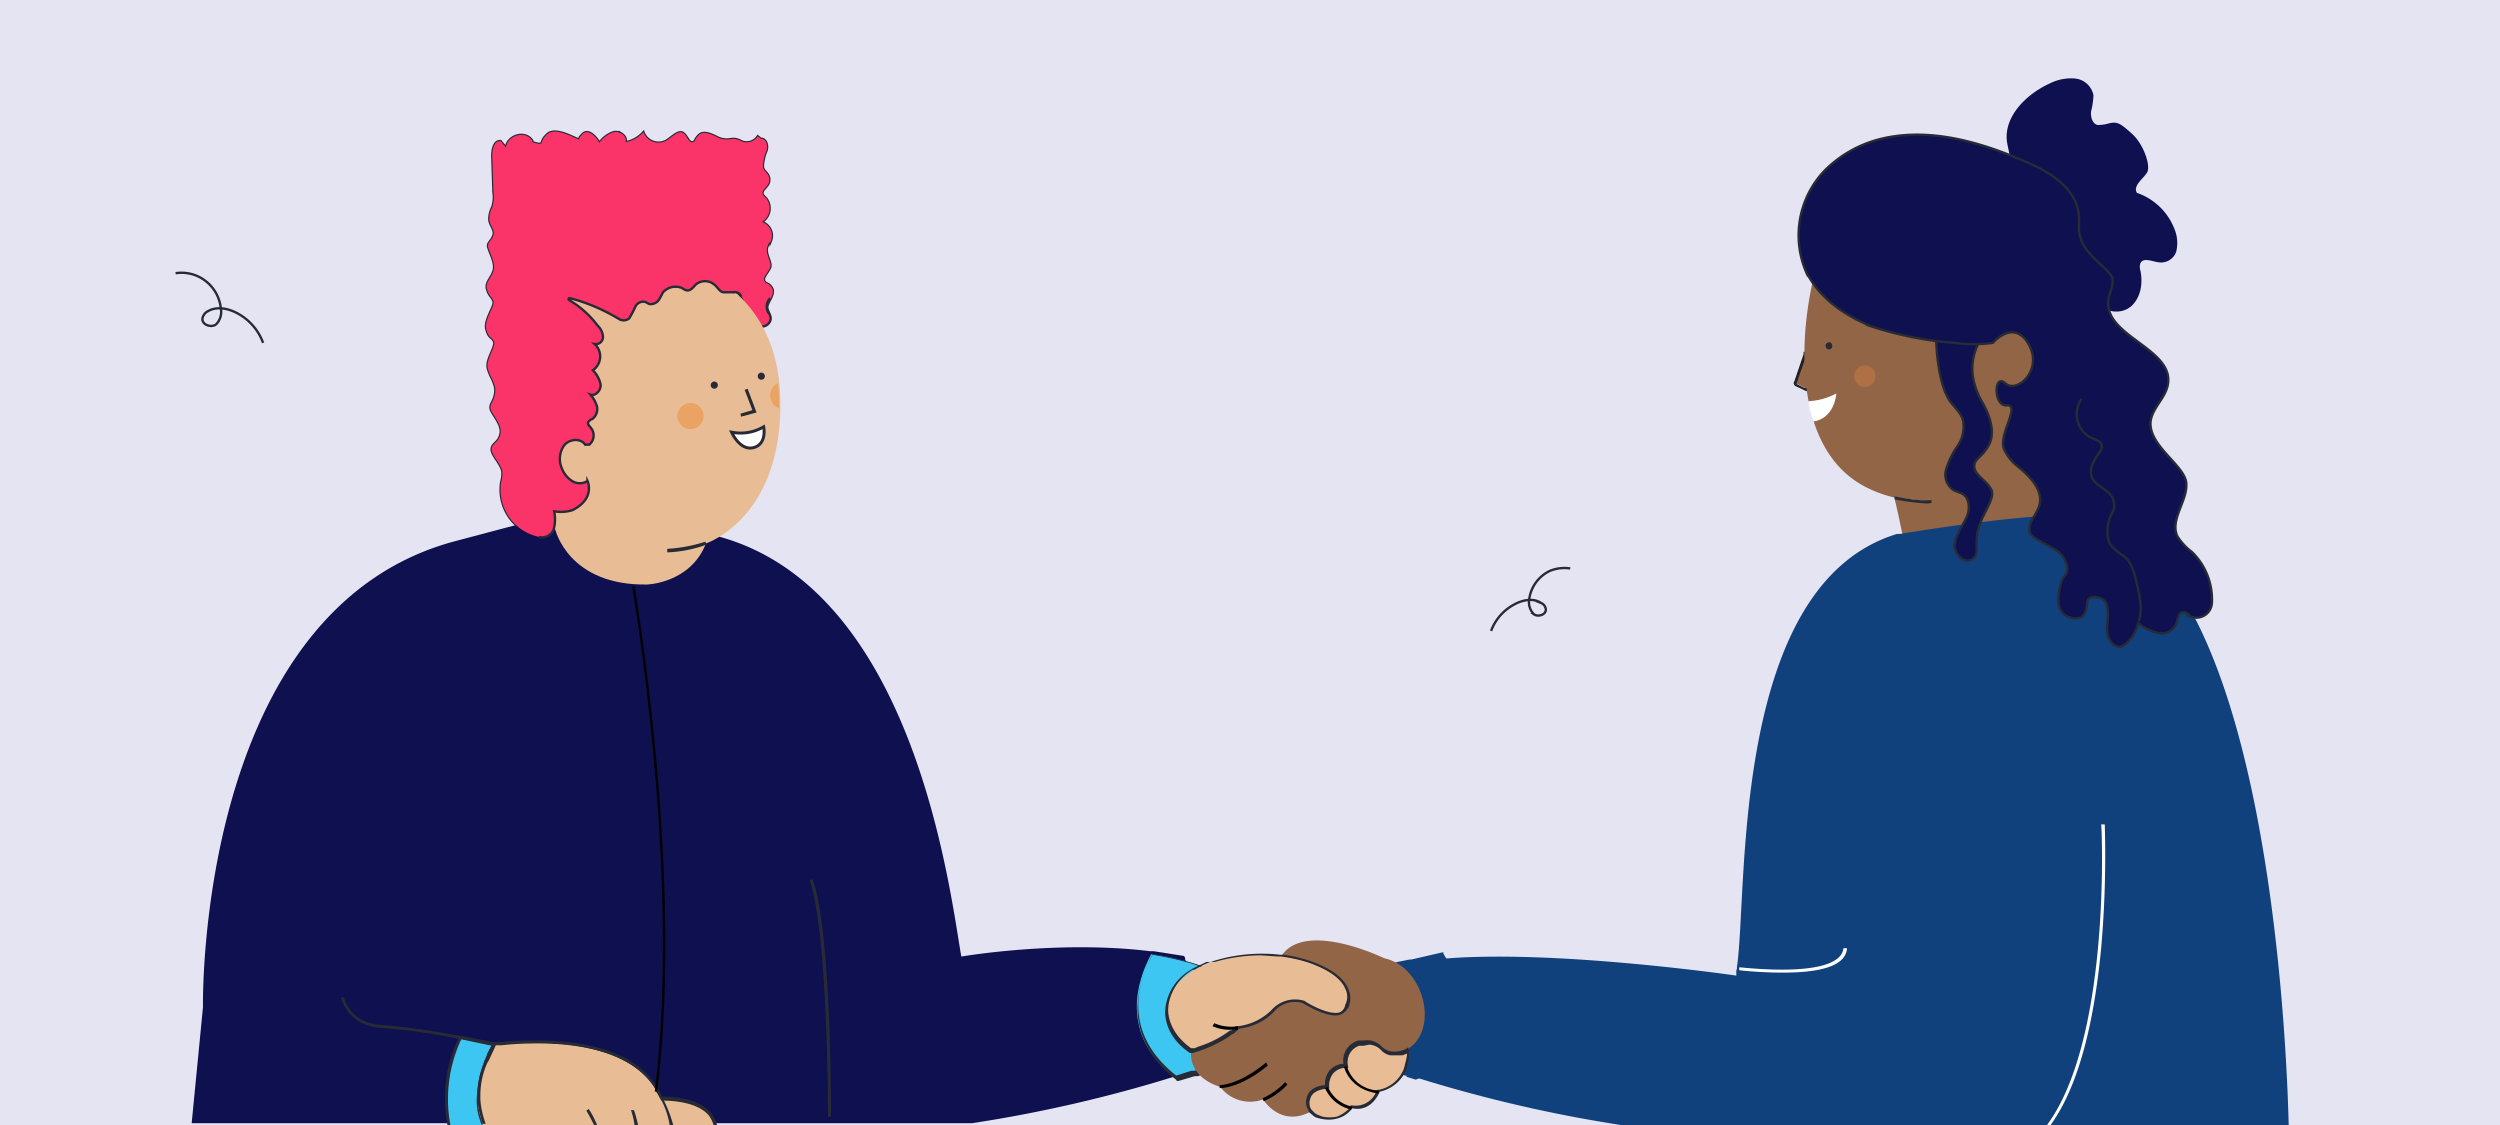 <?xml version="1.0" encoding="utf-8"?>
<svg xmlns="http://www.w3.org/2000/svg" data-name="Capa 2" id="Capa_2" viewBox="0 0 420 189">
  <defs>
    <style>.cls-1{fill:#e4e4f3;}.cls-19,.cls-2{fill:#0e104f;}.cls-18,.cls-3{fill:#fa3369;}.cls-16,.cls-19,.cls-3,.cls-4{stroke:#272b36;}.cls-15,.cls-16,.cls-19,.cls-3,.cls-4{stroke-miterlimit:10;}.cls-15,.cls-19,.cls-3,.cls-4{stroke-width:0.4px;}.cls-15,.cls-17,.cls-4{fill:none;}.cls-5{fill:#936547;}.cls-6{fill:#222221;}.cls-7{fill:#272b36;}.cls-8{fill:#af7045;}.cls-16,.cls-9{fill:#fff;}.cls-10{fill:#e8bc95;}.cls-11{fill:#11417d;}.cls-12{fill:#eaa363;}.cls-13{fill:#3dc6f2;}.cls-14{fill:#ef8b63;}.cls-15{stroke:#000;}.cls-16{stroke-width:0.5px;}</style>
  </defs>
  <rect class="cls-1" height="189" width="420"/>
  <path class="cls-2" d="M352.7,50.9c1.1,1.8,4,1.9,5.5.4s1.8-3.8,1.4-5.8a1.9,1.9,0,0,1,0-1.3c.6-1.1,2.2-.1,3.5-.1a2.7,2.7,0,0,0,2.5-1.8,6.2,6.2,0,0,0-.1-3.3,10.4,10.4,0,0,0-6.5-6.6c-.7-1.2,1-2.3,1.7-3.4s-.6-4.8-2.5-6.5-2.4-2.1-3.8-1.8a6.9,6.9,0,0,1-2,.3c-.9-.2-1.2-1.4-1.1-2.3a12.6,12.6,0,0,0,.4-2.7,3.5,3.5,0,0,0-3-2.8,7.9,7.9,0,0,0-4.3.8c-4.2,1.9-8.2,6-7.1,10.5l1.4,6.9,3.9,11.1Z"/>
  <path class="cls-3" d="M90.5,90.2A2.1,2.1,0,0,0,93,89a6.5,6.5,0,0,0,.1-3.1,6.5,6.5,0,0,0,3.1-.2c3.9-2,2.5-4.9,2.5-4.9a2.4,2.4,0,0,1-2.6,0,4.3,4.3,0,0,1-1.7-2.1,3.9,3.9,0,0,1,.4-3.9c.9-1.1,2.8-1.2,3.5-.1H99a2,2,0,0,0,.2-2.9c-.2-.3-.5-.5-.4-.8a1.1,1.1,0,0,1,.7-.6,2.1,2.1,0,0,0,.8-2.1,5.6,5.6,0,0,0-1.1-2c.9.3,1.8-.8,1.7-1.7a4.7,4.7,0,0,0-1.3-2.4,2.8,2.8,0,0,0,.3-4.4,1.2,1.2,0,0,0,1.4-1.2,2.8,2.8,0,0,0-.9-1.9,16.5,16.5,0,0,0-4.8-4.3c-.2-.1,0-.4.2-.3a31.6,31.6,0,0,1,8.2,3.5,1.5,1.5,0,0,0,1.7-.1,17.4,17.4,0,0,0,1-1.9,1.5,1.5,0,0,1,1.6-.9c.4.1.6.4,1,.4s1-.2,1.3-.6.5-.9.8-1.4a2.8,2.8,0,0,1,3.2-.7,1.8,1.8,0,0,0,.9.4c.6,0,1-.6,1.4-1a2.4,2.4,0,0,1,3.2.1c.5.4.8,1.1,1.4,1.2h1.9c1.2-.3,2.3,4.2,2.7,5.4s-.9,1.1,2.3.3a1.5,1.5,0,0,0,1-.9c.3-.9-.5-1.5-.5-2.3s1.4-2.2.8-3.2-1-.6-1.3-1.2.7-1.5,1-2.3-.9-2.3-.5-3.4.4-.6.6-1a2.4,2.4,0,0,0-1.5-3.2,2.7,2.7,0,0,0,.7-4c-.3-.3-.6-.5-.6-.9s.4-.7.7-1.1a1.6,1.6,0,0,0,.1-2.1c-.2-.3-.6-.6-.7-1s.1-1.8.5-2.7.1-2.2-.9-2.2l-.5-.4a2.2,2.2,0,0,1-2.8.8,2.6,2.6,0,0,0-1.9-.3,3.5,3.5,0,0,1-2-.3c-1-.5-2.4-1.2-3.2-.4s-.5,1.1-1.1,1.2-.9-1.2-1.6-1.6-1.8.7-2.7,1.3a2.7,2.7,0,0,1-3.9-1.4,5.4,5.4,0,0,1-3,1.7c.3-1-.9-1.9-2-1.7a4.7,4.7,0,0,0-2.4,1.8c-.6-1.1-1.9-2.4-2.8-1.5s-.4.7-.6.9-3.8-2.2-5.3-.9-.5,1.9-1.8,1.6-.6-.3-.8-.5c-1.2-1.8-4.2-.8-4.4,1.2l-.9-1.1c-1.1-.1-1.4,1.4-1.4,2.5l.2,6.1a5.3,5.3,0,0,1-.2,2.5,4.6,4.6,0,0,0-.5,2c0,1,1,1.8.7,2.7s-.7,1-.9,1.6,1.1,2.5,1,3.9-1.5,2.3-1.2,3.5.8,1.3,1.1,2.1-1.6,3.1-1.2,4.7,1,1.3,1.3,2.1-1.1,2.6-1.1,4,1.5,2.9,1.3,4.5-.8,1.7-.8,2.6,2,2.7,1.7,4.3-1.4,1.6-1.5,2.6,1.5,2.4,1.8,3.8a5.5,5.5,0,0,1-.2,1.8,8.1,8.1,0,0,0,5.6,9"/>
  <path class="cls-4" d="M44.2,57.6A9.2,9.2,0,0,0,40,52.7c-1.6-.9-3.6-1.3-5.1-.4a1.7,1.7,0,0,0-.9,1.3c0,1,1.5,1.5,2.3.9a3,3,0,0,0,.8-2.7,6.7,6.7,0,0,0-3.9-5.4,6.6,6.6,0,0,0-3.7-.5"/>
  <path class="cls-4" d="M250.5,106a8.3,8.3,0,0,1,3.8-4.4c1.4-.8,3.3-1.2,4.6-.3a1.3,1.3,0,0,1,.8,1.1c0,.9-1.3,1.3-2,.8a2.9,2.9,0,0,1-.8-2.5,6.2,6.2,0,0,1,3.5-4.8,6.5,6.5,0,0,1,3.4-.4"/>
  <path class="cls-5" d="M303.2,59.3l-1.7,4.9v.2h.2l2,1,1.7-.5-.4-5.3Z"/>
  <path class="cls-6" d="M305.2,59.4l-1.8-.3H303v.4l-1.6,4.7c-.1.1-.1.2,0,.4s.2.2.3.3l.9.4.8.4h.5l1.9-.5Zm-1.5,5.8h-.5l-.4-.2-1-.5h0l1.1-3.2.3-.8h0l.2-.6h0l1.3.3.4,4.9-1.3.4Z"/>
  <path class="cls-5" d="M304.4,47.9C302,59.2,302,76.3,313.8,82a21.3,21.3,0,0,0,4.5,1.6v.2l.6,2.6,1.2,5.7,14.1,8.4s13.3-5.2,13.3-5.7-.4-3.7-.4-3.7a23.2,23.2,0,0,0-.7-4.6l-2-11.3,1.8-36-36.5-2.4Z"/>
  <path class="cls-7" d="M307.3,58.7c.7,0,.7-1.2,0-1.2a.6.6,0,1,0,0,1.2Z"/>
  <circle class="cls-8" cx="313.3" cy="63.2" r="1.8"/>
  <path class="cls-9" d="M318.4,83.6a29,29,0,0,0,6.2.7Z"/>
  <path class="cls-7" d="M323.8,84.6a40,40,0,0,1-5.5-.7v-.5s4.3.9,6.2.6v.5Z"/>
  <path class="cls-2" d="M207.5,177.9l-.6.2h-.5l-1,.3-.5.2h-.1l-.6.2-1.2.4-.7.3-1.6.5h-.5l-2.7.9h-.3a233.7,233.7,0,0,1-33.9,7.8H81a10.8,10.8,0,0,1-.7-4.3h0v-.5a13.8,13.8,0,0,1,1.2-5.6v-.3h0a11.6,11.6,0,0,1,.6-1.5l-.3.2h-.1a3.3,3.3,0,0,1-2.5.1c-1.1,2.1-1.7,2.1-1.9,5.9-.1,1.8.6,3.8,1.1,6H32.2l1.9-19.5s-1.3-67.1,42.8-78.4l11.3-3h.6l1.8-.5h1.7l2,.2h.6l21.4,1.9,3.6.7h.7c33.2,8.9,39,59.9,40.9,70.6,0,0,16.2-2.8,31.7-.9h.6l5.1.8.2.3v.3l1.2,2.4.2.2h0v.2l4.6,9h.1v.2h0l.2.2.4,1,.2.2v.2l.7,1.4Z"/>
  <path class="cls-7" d="M139.6,187.6h-.5v-1.3c0-6-.4-31.4-3.1-38.4l.5-.2c2.8,7.2,3.1,32.5,3.1,38.6Z"/>
  <path class="cls-10" d="M120.2,189H93.7c1-1.4,4-3.6,13.5-4.4h4.2C118.2,184.7,119.8,187.4,120.2,189Z"/>
  <path class="cls-7" d="M119.4,186.9c-1.5-1.7-4.2-2.6-8.2-2.7h-.6l-3.5.2c-8.8.7-12.2,2.7-13.4,4.2s.3.4.3.4h.2c1.1-1.5,4.4-3.3,13-4a23.8,23.8,0,0,1,3.7-.1h.6c4.4.1,6.5,1.3,7.5,2.4a5,5,0,0,1,.9,1.8h.6A6.1,6.1,0,0,0,119.4,186.9Z"/>
  <path class="cls-11" d="M81.6,178.3a19.6,19.6,0,0,0-1.3,6.4v-.5a13.8,13.8,0,0,1,1.2-5.6Z"/>
  <path class="cls-7" d="M80,184.7v-.5a13.9,13.9,0,0,1,1.2-5.7l.2-.3.5.2a20.3,20.3,0,0,0-1.4,6.3Z"/>
  <path class="cls-10" d="M118.6,91.3s12.9-4.2,12.5-24.2-17.3-23-17.3-23L90.5,48.3l-5,19.4,4.8,16.8,1.1,2.7L93.3,89s2.2,9.4,15.4,9.2C108.7,98.2,116,98,118.6,91.3Z"/>
  <circle class="cls-12" cx="116" cy="69.9" r="2.2"/>
  <path class="cls-12" d="M129.4,66.4a2.3,2.3,0,0,0,1.5,2.2V67.4a26.6,26.6,0,0,0-.2-3A2.1,2.1,0,0,0,129.4,66.4Z"/>
  <polygon class="cls-7" points="124.5 70 124.4 69.5 126.4 68.9 125.1 65.5 125.6 65.3 127.1 69.3 124.5 70"/>
  <path class="cls-7" d="M120,65.3a.6.6,0,1,0,0-1.2.6.6,0,0,0,0,1.2Z"/>
  <path class="cls-7" d="M127.9,63.8a.6.6,0,0,0,0-1.2.6.6,0,0,0,0,1.2Z"/>
  <path class="cls-7" d="M112.1,92.8v-.6a25.1,25.1,0,0,0,6.4-1.2l.2.5A21.5,21.5,0,0,1,112.1,92.8Z"/>
  <path class="cls-13" d="M205,164.1c-2.7-2.3-9.7-3.6-11.6-3.8-2.3,4.3-5.5,13.4,4.1,20.9,6.2-1.9,10-3.3,10-3.3Z"/>
  <path class="cls-7" d="M207.2,175.1v-.6h0v-.5h0l-.2-.9v-.6l-1.5-8.3h-.1l-1-.7-.4-.2h0l-.3-.2c-3.1-1.6-8-2.5-9.9-2.8h-.2v.2h0a18.7,18.7,0,0,0-2.5,9.3c.2,4.4,2.3,8.4,6.5,11.6,0,.1.1.1.1.2h.3l2.7-.8h.5a65.2,65.2,0,0,0,6.8-2.3h.2Zm0,2.6-6.6,2.2h-.5l-2.5.8c-9.1-7.2-6.5-15.7-4-20.3,1.2.2,3.4.6,5.6,1.2a15.9,15.9,0,0,1,3.5,1.3h.4l.3.2,1.3.9,1.6,8.4v1.1h0v1.7l.3,1.6Z"/>
  <path class="cls-13" d="M83.8,175.5h-.1c-.1.4-.6,1.3-1.1,2.7l-.2.3a13.8,13.8,0,0,0-1.2,5.6v.5A10.9,10.9,0,0,0,82,189H75.3a31.7,31.7,0,0,1-.3-6,20.2,20.2,0,0,1,2.1-8.4c0-.2.1-.3.2-.5l5.4,1.1h0l.5.2h.6Z"/>
  <path class="cls-7" d="M83.9,175.2h-.4l-6.2-1.2h-.2v.2h0l-.2.5a22.2,22.2,0,0,0-2.1,8.5,24.3,24.3,0,0,0,.4,6h.5a23.8,23.8,0,0,1,1.7-14.4c.1,0,.1-.1.1-.2l5.2,1.1h.8l-1.1,2.5v.3a13.9,13.9,0,0,0-1.2,5.7v.5a10,10,0,0,0,.7,4.3h.6a10,10,0,0,1-.8-4.3v-.5a15,15,0,0,1,1.1-5.5l.2-.3a21.1,21.1,0,0,1,1.2-2.8h.1v-.3h-.3Z"/>
  <path class="cls-7" d="M83.3,175.3h-.1v.2h0a23.3,23.3,0,0,0-1.2,2.7h0a20.2,20.2,0,0,0-1.4,6.6h0a11.5,11.5,0,0,0,.8,4.1h-.5a10.4,10.4,0,0,1-.8-4.6,21.9,21.9,0,0,1,1.3-6.1h0a11.2,11.2,0,0,0,.5-1.3h0l.7-1.3-5.2-1.1h-.5a98.9,98.9,0,0,0-12.7-1.8c-5.9-.3-6.9-5.1-6.9-5.1h.5c0,.1,1,4.4,6.5,4.6A124.6,124.6,0,0,1,77,174l5.9,1.2h.4Z"/>
  <path class="cls-10" d="M81.2,189a11.1,11.1,0,0,1-.9-4.3h0v-.5a13.8,13.8,0,0,1,1.2-5.6v-.3h0l.7-1.6.5-1.2h1.4c1.1-.1,2.9-.3,5-.3,6.8-.1,17,1,21.1,7.9,0,.1.1.3.1.4a4.1,4.1,0,0,1,.5.9l.2.3c0,.1.1.2.1.3a18.8,18.8,0,0,1,1.4,4.2Z"/>
  <path class="cls-7" d="M111.5,184.8c0-.1-.1-.2-.1-.3l-.2-.3-.5-1.1-.4-.6c-4.1-6.6-13.7-7.8-21.1-7.7a56.5,56.5,0,0,0-5.7.3h-.8v.3l-.7,1.5-.5,1.2h-.1v.2a13.9,13.9,0,0,0-1.2,5.7v.2h0v.3a15.7,15.7,0,0,0,.9,4.3h.5a14.3,14.3,0,0,1-.9-4.1h0v-.2h0v-.5a13.3,13.3,0,0,1,1.2-5.5l.2-.3h0l1.2-2.6h1a52,52,0,0,1,5.2-.3c6.1-.1,16.9.8,20.9,8.1a3,3,0,0,1,.4.8l.2.3c0,.1.1.2.1.3a13.9,13.9,0,0,1,1.4,4.2h.6A23,23,0,0,0,111.5,184.8Z"/>
  <path class="cls-7" d="M100.3,189h-.5c-.4-.8-.8-1.6-1.3-2.4l.4-.3A14,14,0,0,1,100.3,189Z"/>
  <path class="cls-7" d="M107.2,189h-.6a12.9,12.9,0,0,0-.6-2.5h.5C106.8,187.3,107,188.2,107.2,189Z"/>
  <path class="cls-11" d="M384.5,189H272.3a235.1,235.1,0,0,1-33.8-7.8h-.6l-1.5-.5H236l-.5-.2-1-.3-.7-.2h-.7l-.4-.2h0l-.8-.2-.8-.3h-.3l-1.4-.5h-.3l-.9-.3.5-.9v-.3l.2-.3v-.3l6.3-12.2v-.4l.8-1.6.2-.3v-.3h.3a22,22,0,0,1,3.7-.6h.1l1.5-.2h.3c18.6-1.7,49.6,2.8,49.6,2.8V163a.7.7,0,0,0,.1-.5c1.9-12.4-1.3-64.2,26.9-72.8h.5c2.4-.4,17.9-2.9,26.3-3.1h1.8C381,87.4,384.2,176.4,384.5,189Z"/>
  <path class="cls-11" d="M231.6,162.8c1.8-.4,8.8-2.3,10.7-2.5,2.3,4.3,5.5,13.4-4.1,20.9-6.2-1.9-10-3.3-10-3.3Z"/>
  <path class="cls-11" d="M242.6,160.4c0-.1-.1-.1-.1-.2V160h-.2l-5.2,1.2h-.3l-2,.4-1.7.5h-1.6l-3.1,13.8v.6l-.2,1.2h.2l4.8,1.7h.6l2.4.7h.5l1.7.5h.2l.2-.2c4.2-3.2,6.3-7.2,6.5-11.6A18.6,18.6,0,0,0,242.6,160.4Zm-6.3,19.9H236l-2-.6h-.6l-4.9-1.7.2-.7v-.9l2.9-13.1,1.2-.3h.9l.9-.2,1.6-.4,5.7-1.3c2.5,4.6,5.1,13.1-4,20.3l-1.6-.5Z"/>
  <path class="cls-5" d="M232.6,161c-5.2-2.4-15.7-5.8-18,1-1.3,4.7-14.5,14.9-14.5,14.9s-.5,4,4.9,5.7a6.3,6.3,0,0,0,7.2,2.1s2.8,4.6,7.7,2.2,16.5-10.6,16.5-10.6C241.9,173,239.2,162.4,232.6,161Z"/>
  <path class="cls-10" d="M236.4,176.3a6.1,6.1,0,0,1-4.8,7.1s-1.2,3.4-4.6,2.7a4.7,4.7,0,0,1-5.8,1.5,2.5,2.5,0,0,1-1.5-2.9c.2-.9,1-1.8,3.2-2a3,3,0,0,1,3.1-3.5,3.4,3.4,0,0,1,2.3-4c3-1.1,3.4,1.2,5.1,1.5A4.1,4.1,0,0,0,236.4,176.3Z"/>
  <path class="cls-7" d="M226.3,179.1h0Zm0,0h0Zm0,0h0Zm10.4-2.7a.3.3,0,0,1-.1-.2h0v-.2h-.1l-.3.2h0a4.2,4.2,0,0,1-2.7.4,3.2,3.2,0,0,1-1.4-.8,3.4,3.4,0,0,0-3-1h-.9a3.5,3.5,0,0,0-2.5,3.9,3.4,3.4,0,0,0-2.3,1.1,3.6,3.6,0,0,0-.8,2.5c-2.2.2-2.9,1.3-3.1,2.2a2.4,2.4,0,0,0,.3,2c0,.1.1.2.1.3h0l.2.2.6.5.3.2a7,7,0,0,0,2.3.4,5.3,5.3,0,0,0,2.4-.6,5.2,5.2,0,0,0,1.5-1.3c3,.6,4.3-2.1,4.6-2.8a6.2,6.2,0,0,0,4.6-4.1v-.2h0a.4.4,0,0,0,.1-.3A8.9,8.9,0,0,0,236.7,176.4Zm-.7,2.5v.2h0a.4.4,0,0,0-.1.3,5.7,5.7,0,0,1-4.3,3.7h-.3a.5.5,0,0,1-.1.3,3.7,3.7,0,0,1-4.1,2.3h-.2v.2l-.2.3a6.3,6.3,0,0,1-2.1,1.4,6.4,6.4,0,0,1-2.4,0l-.8-.3a1.8,1.8,0,0,1-.7-.5l-.2-.2-.2-.2a2,2,0,0,1-.2-1.7q.3-1.5,2.7-1.8h.5v-.3h0a3.3,3.3,0,0,1,.7-2.3,2.9,2.9,0,0,1,2-.9h.5v-.2h0a2.9,2.9,0,0,1,1.8-3.5h.7l1-.2a2.9,2.9,0,0,1,2,.9,2.8,2.8,0,0,0,1.6.9h2l.8-.3h0A9.8,9.8,0,0,1,236,178.9Zm-9.7.2h0Zm0,0h0Zm0,0h0Z"/>
  <path d="M205,182.8h-.1v-.5s3.1.1,7.8-3.8l.3.5C208.5,182.7,205.4,182.8,205,182.8Z"/>
  <path d="M212.3,185l-.2-.5a11.5,11.5,0,0,0,3.8-2.7l.4.4A11.6,11.6,0,0,1,212.3,185Z"/>
  <path class="cls-10" d="M226.2,169.3a.1.1,0,0,1,.1-.1c.3-.7,1.8-4.7-6.4-7.5s-22.8-1.2-23.9,7.7h0c0,.5-.4,4.4,4.1,7.4a18.5,18.5,0,0,0,8-4.2,10.8,10.8,0,0,0,5.7-2.8,4.9,4.9,0,0,1,5.1-1.5S224.9,172.2,226.2,169.3Z"/>
  <path class="cls-7" d="M226.5,166.1c-.8-1.9-3-3.5-6.5-4.7a24.7,24.7,0,0,0-4.3-1h-.6a27.3,27.3,0,0,0-11.7,1.2h-.7l-2.3,1.1-.3.2a8.6,8.6,0,0,0-4.3,6.3v.2c-.1.4-.5,4.4,4.1,7.5h.5a22.9,22.9,0,0,0,6-2.7l.4-.3.2-.2h.2l1-.9a9.5,9.5,0,0,0,5.8-2.8,4.6,4.6,0,0,1,4.8-1.5c.4.2,4.2,2.6,6.3,2a2.4,2.4,0,0,0,1.3-1.1h.1A4.1,4.1,0,0,0,226.5,166.1Zm-.6,3.1h0a1.6,1.6,0,0,1-.9.9c-2,.5-5.9-1.9-5.9-2H219a5.3,5.3,0,0,0-5.4,1.6,9.6,9.6,0,0,1-5.6,2.7h-.4l-.3.3h0l-.2.2-.2.2h-.2l-.6.4a16.6,16.6,0,0,1-4.7,2.3l-.7.3h-.6c-4.2-3-3.9-6.6-3.8-7v-.2a8.4,8.4,0,0,1,4.1-6h.3a16.9,16.9,0,0,1,2.7-1.3h.7a28.1,28.1,0,0,1,7.7-1.1l3,.2h.5a25.1,25.1,0,0,1,4.5,1c3.4,1.2,5.5,2.7,6.2,4.4a2.9,2.9,0,0,1,0,2.7Z"/>
  <path class="cls-14" d="M208.1,172.7a7.9,7.9,0,0,1-4.2-.5Z"/>
  <path d="M206.8,173a7.1,7.1,0,0,1-3.1-.6l.3-.5a7.2,7.2,0,0,0,4,.5v.6Z"/>
  <path d="M231.6,183.7c-4.9-.6-5.8-4.4-5.8-4.5h.5a5.7,5.7,0,0,0,5.3,4Z"/>
  <path d="M227,186.4a6.3,6.3,0,0,1-4.4-3.6l.5-.2a5.6,5.6,0,0,0,4,3.3Z"/>
  <path class="cls-9" d="M353,159.2c-.9,9.6-3,22.2-8.5,29.8h-.6c10.8-14.6,9.2-50.1,9.1-50.5h.6A176.7,176.7,0,0,1,353,159.2Z"/>
  <path class="cls-9" d="M299.5,163.4a67.9,67.9,0,0,1-7.3-.4v-.5c11,1.1,17.2-.1,17.5-3.2h.6C310.1,162.1,306.4,163.4,299.5,163.4Z"/>
  <path class="cls-15" d="M106.4,98.5s8.4,48.6,3.8,84.9"/>
  <path class="cls-16" d="M122.9,72.6a7.6,7.6,0,0,0,5.4-.9s.6,2.9-1.7,3.5S122.9,72.6,122.9,72.6Z"/>
  <path class="cls-17" d="M215.6,187.7h3.2l-1.6.2Z"/>
  <path class="cls-17" d="M225.7,187.7a5.3,5.3,0,0,1-2.4.6,7,7,0,0,1-2.3-.4l-.3-.2Z"/>
  <path class="cls-9" d="M303.8,67.4a11,11,0,0,0,4.7-1.3s-.2,4.1-3.8,4.7A12.7,12.7,0,0,1,303.8,67.4Z"/>
  <path class="cls-18" d="M90.5,90.2A2.1,2.1,0,0,0,93,89a6.5,6.5,0,0,0,.1-3.1,6.5,6.5,0,0,0,3.1-.2c3.9-2,2.5-4.9,2.5-4.9a2.4,2.4,0,0,1-2.6,0,4.3,4.3,0,0,1-1.7-2.1,3.9,3.9,0,0,1,.4-3.9c.9-1.1,2.8-1.2,3.5-.1H99a2,2,0,0,0,.2-2.9c-.2-.3-.5-.5-.4-.8a1.1,1.1,0,0,1,.7-.6,2.1,2.1,0,0,0,.8-2.1,5.6,5.6,0,0,0-1.1-2c.9.3,1.8-.8,1.7-1.7a4.7,4.7,0,0,0-1.3-2.4,2.8,2.8,0,0,0,.3-4.4,1.2,1.2,0,0,0,1.4-1.2,2.8,2.8,0,0,0-.9-1.9,16.5,16.5,0,0,0-4.8-4.3c-.2-.1,0-.4.2-.3a31.6,31.6,0,0,1,8.2,3.5,1.5,1.5,0,0,0,1.7-.1,17.4,17.4,0,0,0,1-1.9,1.5,1.5,0,0,1,1.6-.9c.4.1.6.4,1,.4s1-.2,1.3-.6.5-.9.8-1.4a2.8,2.8,0,0,1,3.2-.7,1.8,1.8,0,0,0,.9.4c.6,0,1-.6,1.4-1a2.4,2.4,0,0,1,3.2.1c.5.4.8,1.1,1.4,1.2h1.9c1.2-.3,5.5,3.3,5.5,2.5s1.4-2.2.8-3.2-1-.6-1.3-1.2.7-1.5,1-2.3-.9-2.3-.5-3.4.4-.6.6-1a2.4,2.4,0,0,0-1.5-3.2,2.7,2.7,0,0,0,.7-4c-.3-.3-.6-.5-.6-.9s.4-.7.7-1.1a1.6,1.6,0,0,0,.1-2.1c-.2-.3-.6-.6-.7-1s.1-1.8.5-2.7.1-2.2-.9-2.2l-.5-.4a2.2,2.2,0,0,1-2.8.8,2.6,2.6,0,0,0-1.9-.3,3.5,3.5,0,0,1-2-.3c-1-.5-2.4-1.2-3.2-.4s-.5,1.1-1.1,1.2-.9-1.2-1.6-1.6-1.8.7-2.7,1.3a2.7,2.7,0,0,1-3.9-1.4,5.4,5.4,0,0,1-3,1.7c.3-1-.9-1.9-2-1.7a4.7,4.7,0,0,0-2.4,1.8c-.6-1.1-1.9-2.4-2.8-1.5s-.4.7-.6.9-3.8-2.2-5.3-.9-.5,1.9-1.8,1.6-.6-.3-.8-.5c-1.2-1.8-4.2-.8-4.4,1.2l-.9-1.1c-1.1-.1-1.4,1.4-1.4,2.5l.2,6.1a5.3,5.3,0,0,1-.2,2.5,4.6,4.6,0,0,0-.5,2c0,1,1,1.8.7,2.7s-.7,1-.9,1.6,1.1,2.5,1,3.9-1.5,2.3-1.2,3.5.8,1.3,1.1,2.1-1.6,3.1-1.2,4.7,1,1.3,1.3,2.1-1.1,2.6-1.1,4,1.5,2.9,1.3,4.5-.8,1.7-.8,2.6,2,2.7,1.7,4.3-1.4,1.6-1.5,2.6,1.5,2.4,1.8,3.8a5.5,5.5,0,0,1-.2,1.8,8.1,8.1,0,0,0,5.6,9"/>
  <path class="cls-4" d="M90.5,90.2A2.1,2.1,0,0,0,93,89a6.5,6.5,0,0,0,.1-3.1,6.5,6.5,0,0,0,3.1-.2c3.9-2,2.5-4.9,2.5-4.9a2.4,2.4,0,0,1-2.6,0,4.3,4.3,0,0,1-1.7-2.1,3.9,3.9,0,0,1,.4-3.9c.9-1.1,2.8-1.2,3.5-.1H99a2,2,0,0,0,.2-2.9c-.2-.3-.5-.5-.4-.8a1.1,1.1,0,0,1,.7-.6,2.1,2.1,0,0,0,.8-2.1,5.6,5.6,0,0,0-1.1-2c.9.3,1.8-.8,1.7-1.7a4.7,4.7,0,0,0-1.3-2.4,2.8,2.8,0,0,0,.3-4.4,1.2,1.2,0,0,0,1.4-1.2,2.8,2.8,0,0,0-.9-1.9,16.5,16.5,0,0,0-4.8-4.3c-.2-.1,0-.4.2-.3a31.6,31.6,0,0,1,8.2,3.5,1.5,1.5,0,0,0,1.7-.1,17.4,17.4,0,0,0,1-1.9,1.5,1.5,0,0,1,1.6-.9c.4.1.6.4,1,.4s1-.2,1.3-.6.5-.9.8-1.4a2.8,2.8,0,0,1,3.2-.7,1.8,1.8,0,0,0,.9.4c.6,0,1-.6,1.4-1a2.4,2.4,0,0,1,3.2.1c.5.4.8,1.1,1.4,1.2h1.9"/>
  <path class="cls-4" d="M123.2,49.1a1.1,1.1,0,0,1,1.3.7"/>
  <path class="cls-4" d="M129.2,52.7a2,2,0,0,1,.2-2.6"/>
  <path class="cls-19" d="M334.8,53.9c-1.3,2.1-6,6.6-1.6,14,1.2,2.2,2.1,5,.8,7.1s-2.4,2.1-2.3,3.5,2.3,2.4,2.9,3.9-2,4.5-2.4,7.1.4,3.8-1,4.5-3-1.1-2.8-2.6,1.2-2.9,1.9-4.3.7-3.4-.7-4.2l-1.3-.5a3.1,3.1,0,0,1-1.3-3.7,13.5,13.5,0,0,1,1.9-3.8,5.8,5.8,0,0,0,.9-4.2c-.3-1.3-1.4-2.2-2.2-3.3-1.9-2.7-2.5-9.1-2.3-12.4Z"/>
  <path class="cls-19" d="M337.1,68.1c2.5-.2-1.5,5.1-.4,7.4s2.4,2.8,3.7,4.1,2.6,3,2.3,4.9-2.1,3.1-1.7,4.8,4.9,2.4,5.9,4.8-.1,2.3-.5,3.4-1,3.5-.2,5,3.5,2,4.1.4.1-1.7.6-2.3,2.6-.3,3,.9.2,2.5.1,3.8.4,2.9,1.7,3.3,3.1-2,3.5-3.9a8.1,8.1,0,0,0,3.8,1.7,2.7,2.7,0,0,0,2.8-2.3c.5-2.4,2.1-.7,2.1-.7l.2.2a2.6,2.6,0,0,0,3.5-2.3,11.1,11.1,0,0,0-3.4-8.6,9.8,9.8,0,0,1-2.4-2.6c-1.3-2.8,1.7-5.9,1.5-8.9s-6.4-6.3-6-10.4c.3-2.3,2.5-3.9,2.9-6.2,1.1-6-10.7-8.1-10-14.1.1-1.3.9-2.5.7-3.7s-3.7-3.4-4.9-5.7-.5-3.5-.8-5.3c-.6-4.4-5.1-7.1-9.3-8.8-7.8-3.4-16.7-5.8-24.9-3.4a20.1,20.1,0,0,0-8.4,5,15.7,15.7,0,0,0-2.9,17.7h0c.1,0,.1.1.2.2,2.3,4,6.4,6.7,10.7,8.4a58.2,58.2,0,0,0,13.8,2.7,22.9,22.9,0,0,0,6.4,0s3.5-4.1,6,.2-1.9,8.4-3.9,6.6S334.9,68.3,337.1,68.1Z"/>
  <path class="cls-4" d="M349.7,67a4.5,4.5,0,0,0,1.5,6.5c.8.3,2,.7,1.9,1.6a1.8,1.8,0,0,1-.4.9c-.9,1.3-1.9,2.8-1.2,4.3s3,2,3.5,3.6-.1,2-.5,3-.9,3.6.3,4.9a12,12,0,0,0,2.1,1.7c1.3,1.1,1.7,2.9,2.1,4.6s1,4.3.3,6.3"/>
</svg>